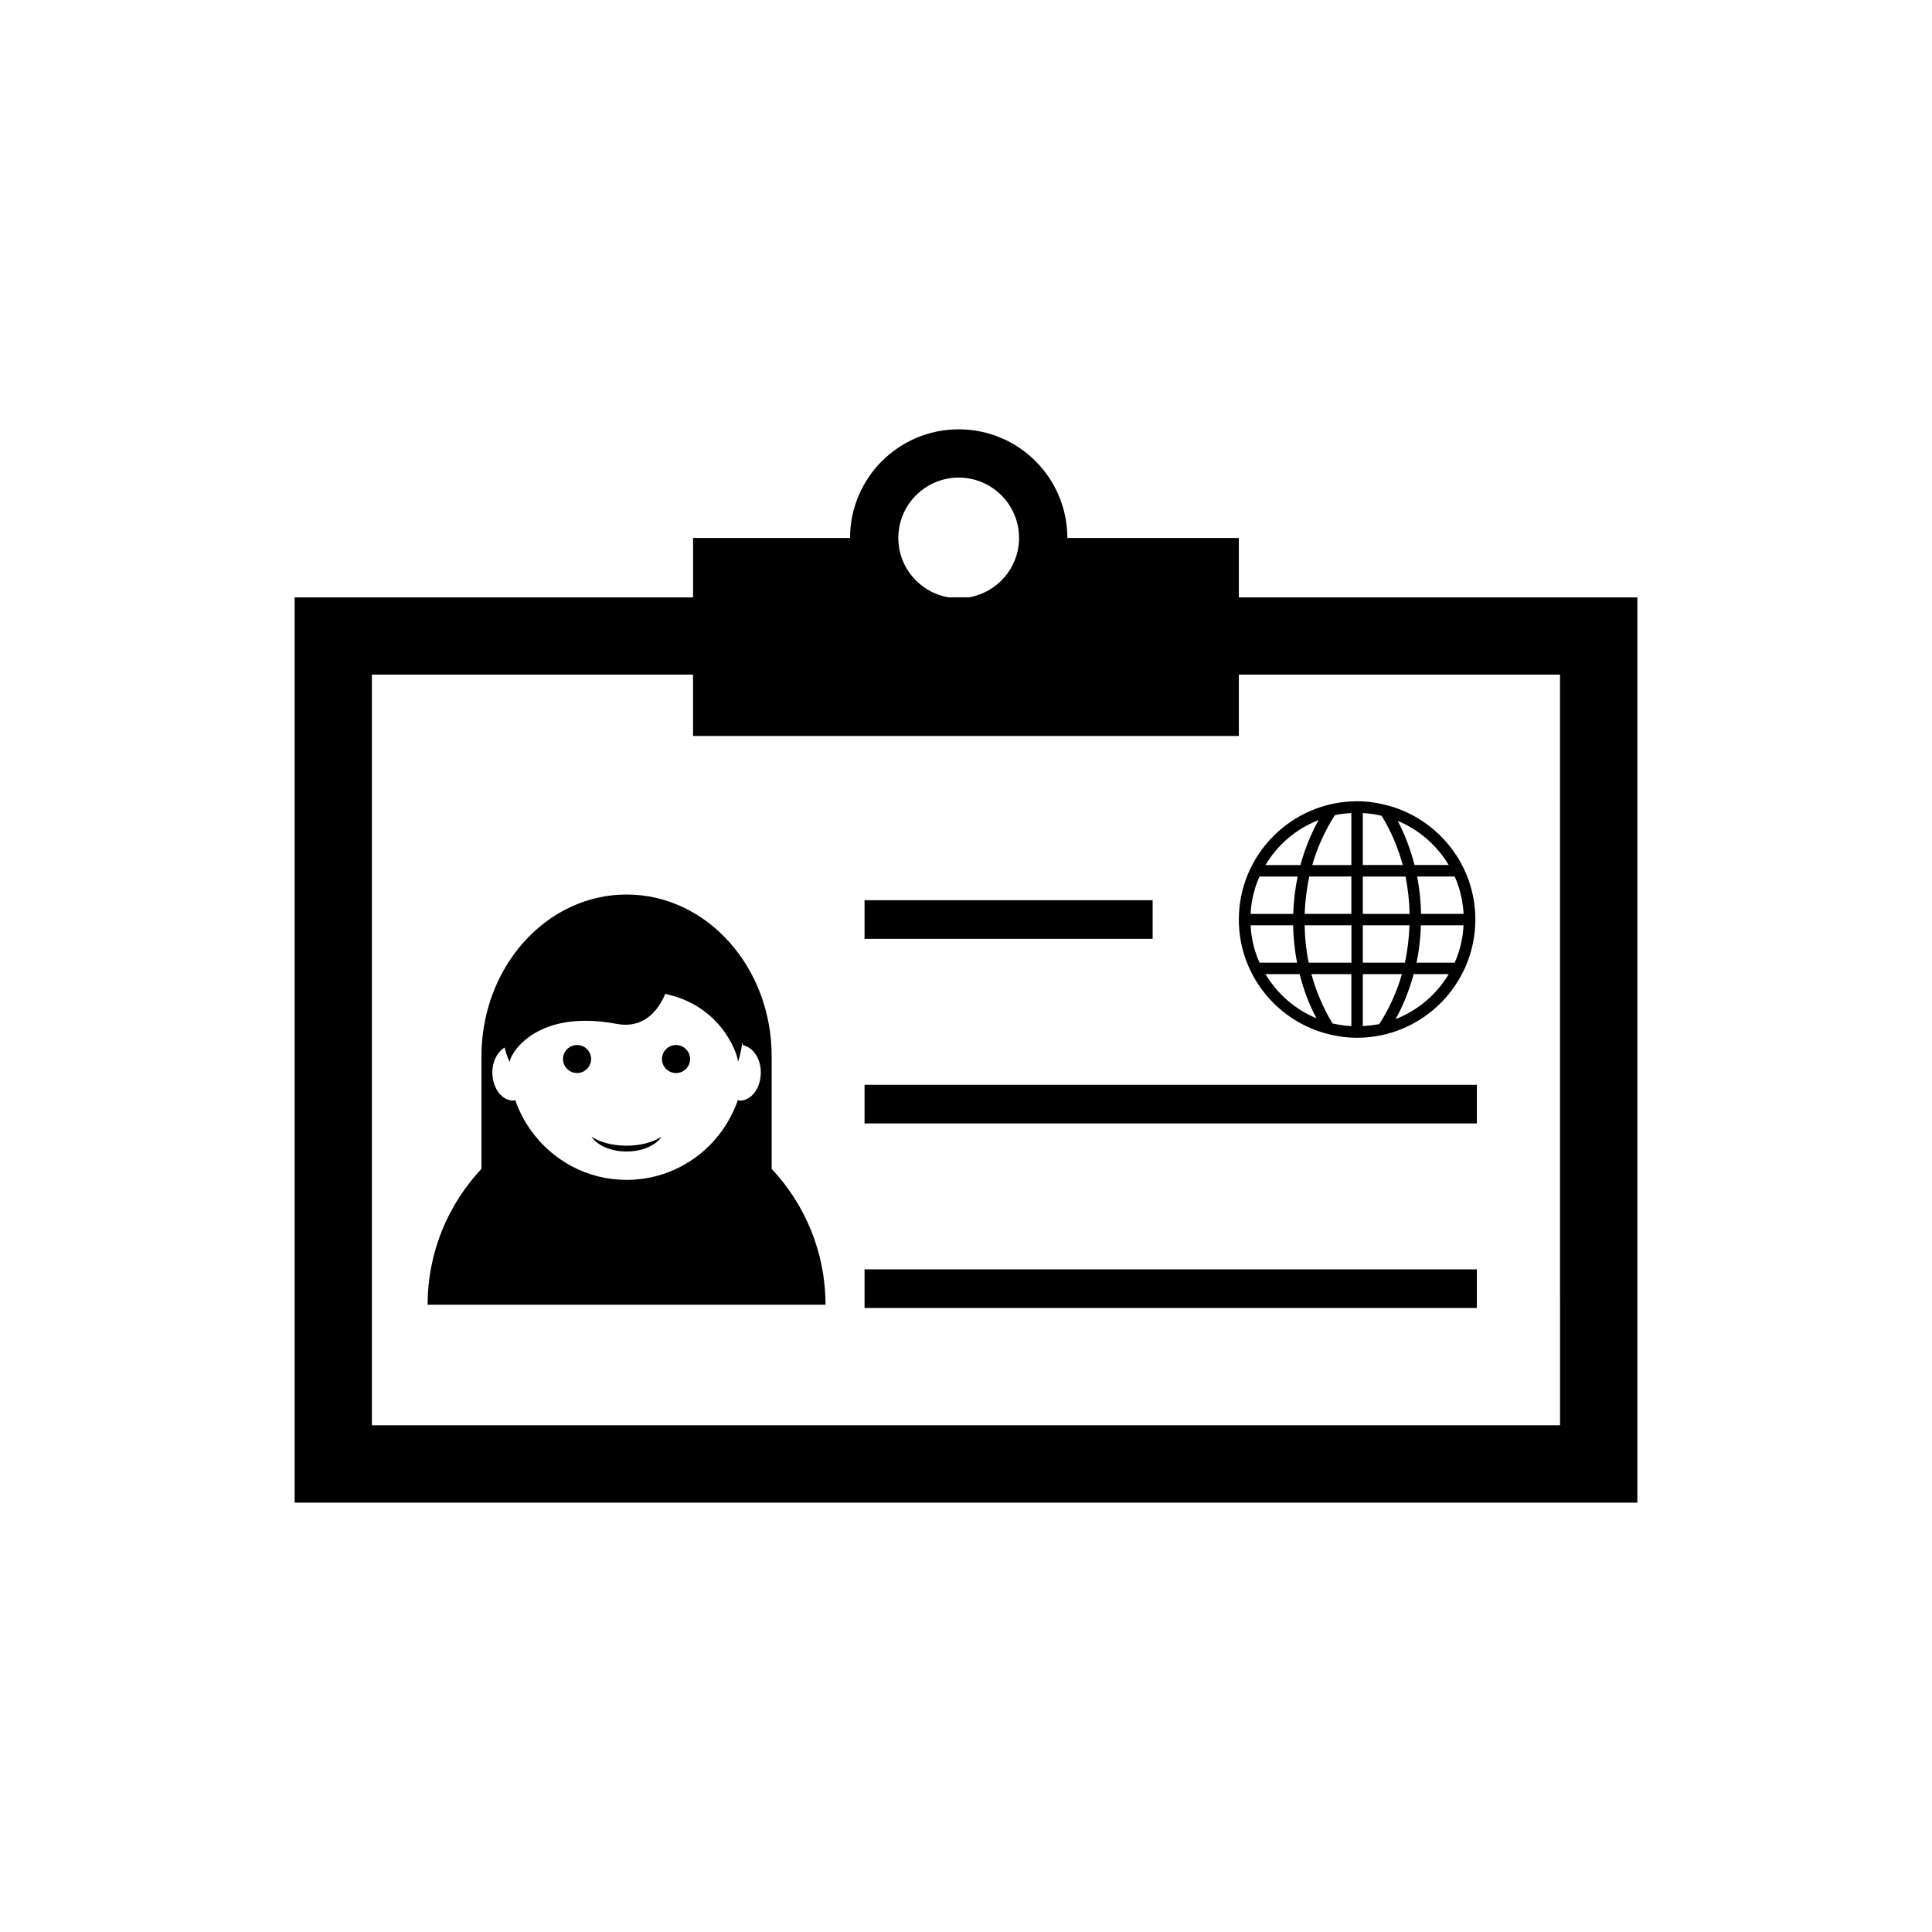 <?xml version="1.0" encoding="utf-8"?>
<!-- Generator: Adobe Illustrator 16.0.4, SVG Export Plug-In . SVG Version: 6.00 Build 0)  -->
<!DOCTYPE svg PUBLIC "-//W3C//DTD SVG 1.1//EN" "http://www.w3.org/Graphics/SVG/1.1/DTD/svg11.dtd">
<svg version="1.1" id="Layer_1" xmlns="http://www.w3.org/2000/svg" xmlns:xlink="http://www.w3.org/1999/xlink" x="0px" y="0px"
	 width="50px" height="50px" viewBox="0 0 50 50" enable-background="new 0 0 50 50" xml:space="preserve">
<path d="M19.971,30.25v-2.912c0-2.312-1.682-4.188-3.756-4.188c-2.073,0-3.755,1.875-3.755,4.188v2.912
	c-0.862,0.92-1.393,2.153-1.393,3.516h10.297C21.363,32.403,20.832,31.17,19.971,30.25z M19.147,28.484
	c-0.018,0-0.033-0.011-0.051-0.016c-0.048,0.144-0.107,0.277-0.175,0.408c-0.503,0.984-1.524,1.659-2.706,1.659
	c-1.024,0-1.927-0.509-2.478-1.286c0,0-0.001,0-0.001-0.002c-0.084-0.117-0.161-0.24-0.227-0.371
	c-0.068-0.131-0.127-0.266-0.175-0.408c-0.017,0.005-0.032,0.016-0.05,0.016c-0.299,0-0.542-0.325-0.542-0.729
	c0-0.291,0.131-0.532,0.317-0.645c0.057,0.232,0.125,0.373,0.14,0.371c-0.049-0.084,0.566-1.398,2.766-0.982
	c0.633,0.119,1.037-0.266,1.253-0.779c0.028,0.008,0.054,0.018,0.084,0.023c1.459,0.344,1.835,1.687,1.791,1.738
	c0.014,0.004,0.077-0.198,0.118-0.506c0.004,0.025,0.01,0.049,0.014,0.074c0.261,0.053,0.465,0.341,0.465,0.705
	C19.69,28.159,19.446,28.484,19.147,28.484z M16.215,29.65c0.369,0,0.694-0.092,0.907-0.234c-0.146,0.225-0.497,0.385-0.907,0.385
	c-0.41,0-0.76-0.16-0.908-0.385C15.521,29.559,15.845,29.65,16.215,29.65z M15.298,27.407c0,0.201-0.163,0.363-0.364,0.363
	c-0.199,0-0.363-0.162-0.363-0.363c0-0.2,0.164-0.362,0.363-0.362C15.136,27.045,15.298,27.207,15.298,27.407z M17.859,27.407
	c0,0.201-0.163,0.363-0.364,0.363c-0.2,0-0.363-0.162-0.363-0.363c0-0.2,0.163-0.362,0.363-0.362
	C17.696,27.045,17.859,27.207,17.859,27.407z M32.061,23.797c0,1.401,0.944,2.58,2.23,2.943c0.003,0.002,0.003,0.006,0.003,0.008
	l0.009-0.006c0.26,0.074,0.532,0.115,0.818,0.115c1.686,0,3.061-1.373,3.061-3.061c0-1.4-0.947-2.578-2.229-2.941
	c-0.003-0.001-0.003-0.005-0.007-0.005l-0.008,0.004c-0.26-0.075-0.532-0.117-0.816-0.117
	C33.436,20.737,32.061,22.111,32.061,23.797z M36.118,26.375c0.204-0.365,0.356-0.757,0.468-1.165h0.907
	C37.18,25.736,36.695,26.149,36.118,26.375z M37.648,24.914h-0.987c0.065-0.314,0.103-0.639,0.112-0.967h1.104
	C37.859,24.291,37.779,24.615,37.648,24.914z M37.878,23.651h-1.101c-0.006-0.33-0.041-0.652-0.102-0.967h0.973
	C37.779,22.981,37.859,23.308,37.878,23.651z M37.493,22.387h-0.886c-0.101-0.4-0.246-0.783-0.434-1.143
	C36.727,21.474,37.188,21.878,37.493,22.387z M35.27,21.042c0.166,0.008,0.33,0.033,0.486,0.07c0.243,0.395,0.424,0.822,0.547,1.275
	H35.27V21.042z M35.27,22.685h1.105c0.062,0.314,0.1,0.637,0.105,0.967H35.27V22.685z M35.27,23.946h1.207
	c-0.012,0.33-0.049,0.653-0.119,0.967H35.27V23.946z M35.27,25.21h1.011c-0.132,0.459-0.328,0.895-0.585,1.293
	c-0.139,0.026-0.282,0.043-0.426,0.053V25.21z M32.596,22.685h0.987c-0.065,0.314-0.104,0.637-0.114,0.967h-1.104
	C32.383,23.308,32.462,22.981,32.596,22.685z M32.365,23.946h1.101c0.007,0.328,0.039,0.652,0.103,0.967h-0.973
	C32.462,24.615,32.383,24.291,32.365,23.946z M32.75,25.21h0.885c0.1,0.4,0.243,0.782,0.434,1.143
	C33.516,26.125,33.055,25.719,32.75,25.21z M34.973,26.556c-0.168-0.011-0.33-0.033-0.488-0.07
	c-0.239-0.396-0.422-0.821-0.545-1.275h1.033V26.556z M34.973,24.914h-1.104c-0.066-0.314-0.1-0.639-0.105-0.967h1.211v0.967H34.973
	z M34.973,23.651h-1.209c0.014-0.331,0.053-0.654,0.12-0.967h1.089V23.651z M34.973,21.042v1.346h-1.012
	c0.132-0.459,0.331-0.896,0.586-1.293C34.686,21.067,34.828,21.049,34.973,21.042z M34.125,21.223
	c-0.203,0.366-0.359,0.757-0.47,1.165H32.75C33.062,21.86,33.548,21.448,34.125,21.223z M32.061,15.46v-1.537h-4.438
	c0-1.553-1.259-2.812-2.812-2.812s-2.812,1.26-2.812,2.812h-4.062v1.537H7.625v23.428h34.75V15.46H32.061z M23.249,13.922
	c0-0.862,0.7-1.562,1.562-1.562s1.562,0.7,1.562,1.562c0,0.773-0.562,1.412-1.301,1.537h-0.523
	C23.812,15.335,23.249,14.696,23.249,13.922z M40.374,36.887H9.624V17.459h8.312v1.588h14.125v-1.588h8.312L40.374,36.887
	L40.374,36.887z M29.83,24.297h-7.456v-1h7.456V24.297z M22.374,28.075h15.847v1H22.374V28.075z M22.374,32.851h15.847v1H22.374
	V32.851z"/>
</svg>
